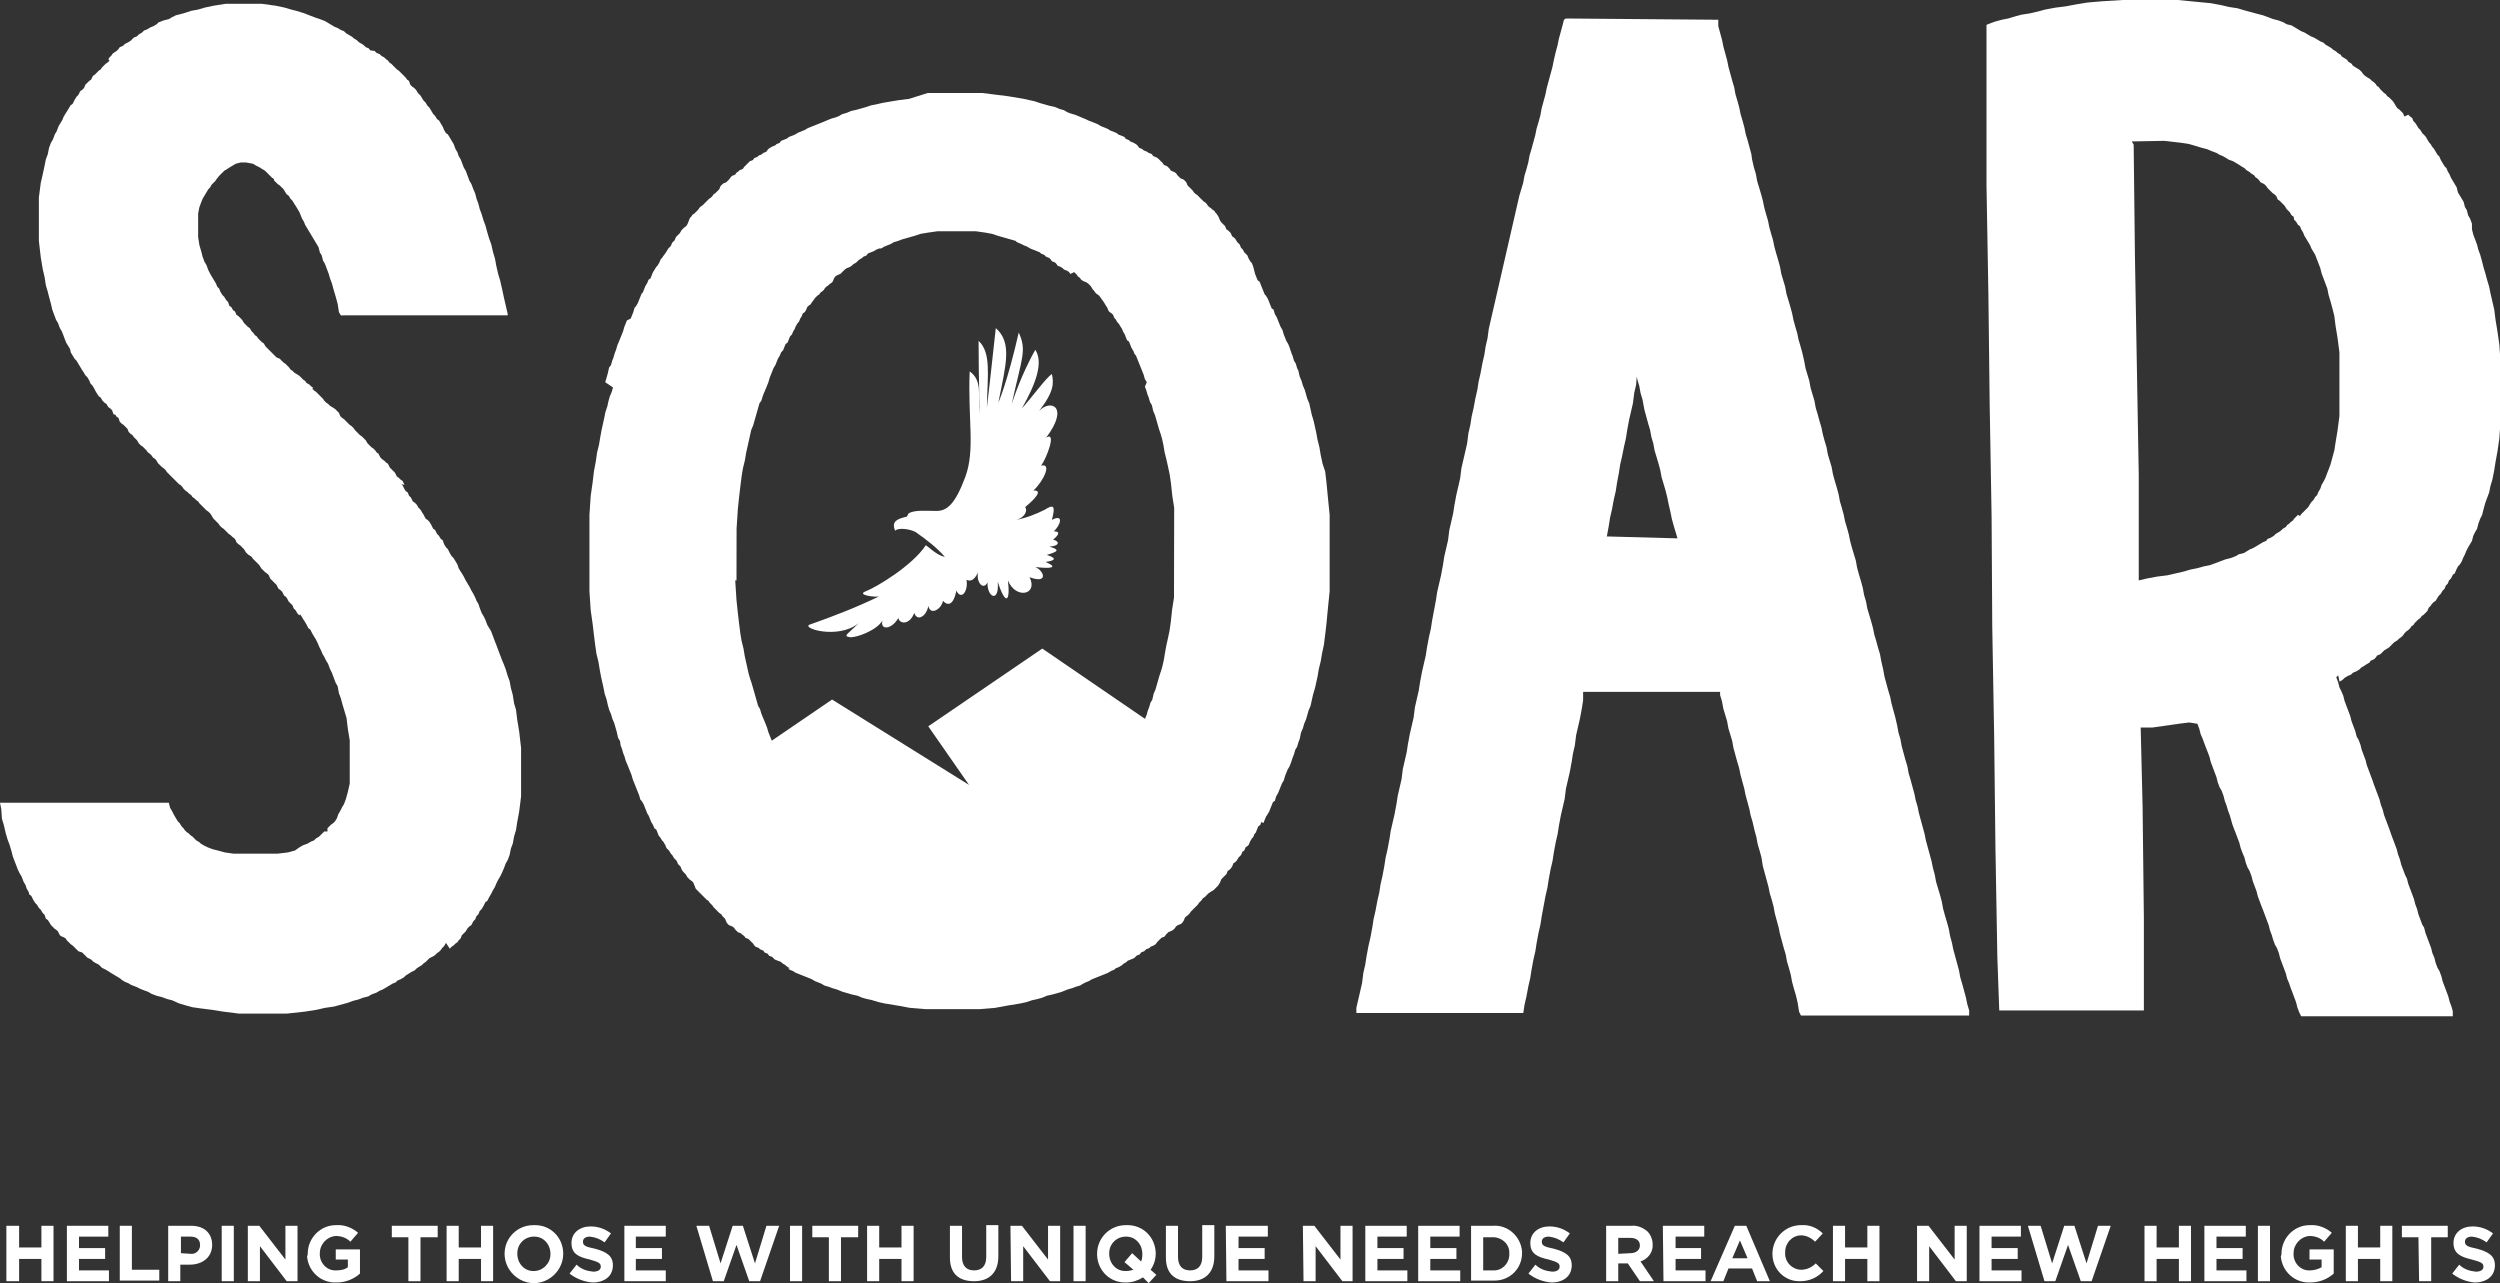 <?xml version="1.0" encoding="utf-8"?>
<!-- Generator: Adobe Illustrator 23.0.1, SVG Export Plug-In . SVG Version: 6.00 Build 0)  -->
<svg version="1.1" id="Layer_1" xmlns="http://www.w3.org/2000/svg" xmlns:xlink="http://www.w3.org/1999/xlink" x="0px" y="0px"
	 viewBox="0 0 392.4 201.4" style="enable-background:new 0 0 392.4 201.4;" xml:space="preserve">
<rect x="0" y="0" width="392.4" height="201.4" fill="#333333" stroke="none"/>
<style type="text/css">
	.st0{fill:#FFFFFF;}
</style>
<title>soar-logo</title>
<g id="Capa_2">
	<g>
		<path class="st0" d="M184.2,115.9l-20.6-14.1L145.7,114l6.4,9.2l-21.5-13.4l-15.1,10.3c0,0,11.1,22.7,34.3,22.7
			S184.2,115.9,184.2,115.9z"/>
		<path class="st0" d="M148.3,87.4c-1.3-0.2-2.9-1.9-3-1.8c-2.1,3.2-7.8,6.6-9.4,7.2s1.6,1,2.1,0.8c-3.5,1.7-7.1,3.1-10.8,4.4
			c-1.8,0.5,4.3,2.5,7.6-0.2c-1.7,1.7-2.5,2-1.5,2.2s4.4-1.1,5.2-2.6c-0.4,1.6,1.5,1.4,2.5-0.4c0.2,1,1.8,1.1,2.5-0.8
			c0.5,1.5,2,0.4,2.2-1.1c0.4,1.7,2.2,0.3,2.3-0.8c1.2,1.3,1.9-0.3,2.1-1.6c0.8,1.6,1.9,0.1,1.6-1.7c1.2,0.6,1.8-1.2,1.8-1.2
			c-0.3,1.7,0.9,2.9,1.5,1.6c-0.1,2.4,1.9,3.3,1.6-0.1c1.3,4,2,3,1.6-0.2c1.2,3,4.8,2.3,3.4-0.5c3,1.1,2.3-1,0.9-1.6
			c2.5,0.3,3.7,0.1,1.6-0.8c1.6-0.2,1.8-0.6,0.2-1.1c1.7-0.5,2.2-0.8,0.4-1.3c1.6-0.1,1.7-0.8,0.6-1.1c1.2-1,0.9-1.3,0.1-1.3
			c1.1-1,1.6-2.8-0.3-1.8c0.6-2.2,0.3-2.5-1.1-1.6c-1.4,0.7-2.9,1.3-4.5,1.6c1.5-0.4,1.8-1.6,1.4-2c1.7-1.4,2.8-2.7,1.3-2.6
			c1.7-1.6,2.9-4.4,1.2-3.9c0.9-1.2,2.5-5.5,0.8-4.4c3.7-4.9,0.7-6.1-1.1-4.2c2.4-3.1,2.3-4.4,2-5.8c-0.9,0.6-3,3.5-4.7,5.4
			c2.2-3.9,3.4-7.2,2.1-9.2c-1.5,2.7-2.7,5.5-3.7,8.5c1.6-7.3,2.4-8.4,1.1-11.2c-1.8,7.9-3.2,11-3.2,11c1.2-6,2.2-9.4-0.4-11.7
			c-0.7,6.6-1.4,12.5-1.4,12.5c0.1-5.3,0.7-8.6-1.3-10.5c0,6.3,0.2,11.5,0.2,11.5c-0.3-3.1,0.4-5.3-1.6-6.7
			c-0.3,7.6,0.9,12.3-0.7,16.6s-2.9,5.3-4.5,5.3s-3.5-0.2-4.4,0.4c-0.1,0.1-0.2,0.5-0.3,0.5c-1.2,0.3-2.5,0.6-1.8,2.2
			c0.5-0.5,2.2-0.3,3.2,0.2C145.4,84.7,147,85.9,148.3,87.4L148.3,87.4z"/>
		<path class="st0" d="M35.4,0.6h5.7l2.2,0.3l1.4,0.3l1,0.3l0.8,0.2l1,0.3l0.8,0.3l0.5,0.2l0.8,0.3L50.2,3L51,3.3l0.5,0.3l0.5,0.3
			l0.5,0.3l0.5,0.2l0.5,0.3l0.5,0.2l0.3,0.3l0.5,0.3l0.5,0.3l0.2,0.2l0.5,0.3l0.3,0.3l0.5,0.3l0.3,0.2l0.3,0.3l0.5,0.2l0.2,0.3
			L58.8,8l0.3,0.3l0.5,0.2l0.3,0.3L60.3,9l0.3,0.3l0.3,0.2l0.2,0.3l0.3,0.2l0.3,0.3l0.3,0.3l0.3,0.3l0.3,0.2l0.3,0.3l0.3,0.3
			l0.2,0.2l0.3,0.3l0.2,0.3l0.3,0.2l0.2,0.6l0.3,0.3l0.3,0.2l0.3,0.3l0.3,0.5l0.3,0.3L66,15l0.3,0.5l0.2,0.3l0.3,0.3l0.3,0.5
			l0.3,0.3l0.3,0.5l0.3,0.5l0.3,0.3l0.3,0.5l0.3,0.2l0.3,0.5l0.3,0.5l0.2,0.5l0.3,0.5l0.3,0.2l0.3,0.5l0.3,0.5l0.3,0.5l0.3,0.8
			l0.3,0.5l0.2,0.6l0.3,0.5l0.2,0.5l0.3,0.8l0.3,0.5l0.3,0.8l0.3,0.8l0.3,0.5l0.3,0.8l0.3,0.7l0.2,0.8l0.3,0.8l0.2,0.8l0.3,0.8
			l0.3,1l0.3,0.8l0.3,1.1l0.3,1l0.3,0.8l0.3,1.3l0.3,1l0.2,1.1l0.3,1.3l0.3,1l0.3,1.3l0.3,1.4l0.3,1.3l0.3,1.3v0.2H53.5L53.2,49
			L53,47.7l-0.3-1.1l-0.3-1l-0.3-1.1l-0.3-0.8L51.6,43l-0.3-0.8l-0.3-0.8l-0.3-0.5l-0.2-0.8l-0.3-0.5L50,38.8l-0.3-0.5l-0.3-0.5
			l-0.3-0.5l-0.3-0.5l-0.3-0.5l-0.3-0.5l-0.3-0.5l-0.2-0.5l-0.3-0.5l-0.2-0.5L47,33.3l-0.3-0.5l-0.3-0.5L46.2,32l-0.3-0.5l-0.3-0.3
			l-0.3-0.5l-0.3-0.2l-0.2-0.3l-0.3-0.5l-0.3-0.3l-0.3-0.3l-0.3-0.2l-0.3-0.3l-0.3-0.3L43,28.1l-0.3-0.2l-0.3-0.3l-0.2-0.2l-0.3-0.3
			l-0.3-0.3l-0.5-0.3l-0.3-0.2L40.2,26l-0.5-0.3l-1.1-0.2h-0.8L37,25.7L36.5,26l-0.5,0.3l-0.3,0.2l-0.5,0.3l-0.3,0.3l-0.3,0.3
			l-0.2,0.2L34,28.1l-0.2,0.3l-0.3,0.3l-0.3,0.3L33,29.4l-0.3,0.3l-0.3,0.5l-0.3,0.5l-0.3,0.5l-0.2,0.5l-0.3,0.8l-0.2,1v3.7l0.2,1.3
			l0.3,1l0.2,0.8l0.3,0.8l0.3,0.5l0.3,0.8L33,43l0.3,0.5l0.3,0.5l0.3,0.5l0.2,0.5l0.3,0.3l0.2,0.5l0.3,0.5l0.3,0.3l0.3,0.5l0.3,0.3
			L36,48l0.3,0.2l0.3,0.5l0.3,0.2l0.2,0.5l0.3,0.2l0.3,0.3l0.3,0.3l0.3,0.5l0.3,0.3l0.3,0.3l0.3,0.2l0.3,0.5l0.3,0.3l0.2,0.3
			l0.3,0.2l0.2,0.3l0.3,0.3l0.3,0.3l0.3,0.2l0.3,0.5l0.3,0.3l0.3,0.3l0.3,0.3l0.2,0.2l0.3,0.3l0.3,0.3l0.5,0.2l0.3,0.3l0.3,0.3
			l0.3,0.2l0.3,0.3l0.3,0.3l0.2,0.3l0.3,0.2l0.3,0.3l0.5,0.3l0.3,0.2l0.3,0.3l0.3,0.3l0.3,0.2l0.2,0.3l0.5,0.3l0.3,0.3l0.3,0.2
			L49,61l0.3,0.3l0.3,0.2l0.3,0.3l0.3,0.3l0.2,0.2l0.3,0.3l0.2,0.3l0.3,0.3l0.3,0.2l0.3,0.3l0.5,0.3l0.3,0.2l0.3,0.3l0.3,0.3
			l0.2,0.5l0.3,0.3l0.3,0.2l0.3,0.3l0.3,0.3l0.3,0.3l0.3,0.2l0.3,0.3l0.2,0.3l0.3,0.3l0.2,0.2l0.3,0.3l0.3,0.2l0.3,0.3l0.3,0.3
			l0.3,0.5l0.3,0.3l0.3,0.3l0.3,0.2l0.3,0.3l0.2,0.3l0.3,0.2l0.3,0.6l0.3,0.3l0.3,0.2l0.3,0.3l0.3,0.2l0.3,0.6l0.3,0.3l0.2,0.2
			l0.3,0.3l0.3,0.6l0.3,0.2l0.3,0.3l0.3,0.2l0.3,0.6L63,76l0.2,0.2l0.3,0.6l0.2,0.3l0.3,0.2l0.2,0.5l0.3,0.3l0.3,0.6l0.3,0.2
			l0.3,0.3l0.3,0.5l0.3,0.3l0.3,0.5l0.2,0.3l0.3,0.6l0.3,0.2l0.3,0.3l0.3,0.5l0.3,0.6l0.3,0.2l0.3,0.6l0.3,0.3l0.3,0.5l0.3,0.2
			l0.2,0.6l0.3,0.5l0.3,0.3l0.3,0.6l0.3,0.5l0.3,0.3l0.3,0.5l0.3,0.5l0.2,0.6l0.3,0.5l0.2,0.3l0.3,0.5l0.3,0.6l0.3,0.5l0.3,0.5
			l0.3,0.6l0.3,0.5l0.3,0.6l0.2,0.5l0.3,0.5l0.2,0.6l0.3,0.8l0.3,0.5l0.3,0.6l0.3,0.8l0.3,0.5l0.3,0.5l0.3,0.8l0.3,0.8l0.2,0.5
			l0.3,0.8l0.3,0.8l0.3,0.8l0.3,0.7l0.3,0.8l0.3,1l0.3,0.8l0.2,1.1l0.3,1.1l0.2,1.3l0.3,1l0.2,1.6l0.3,1.8l0.3,2.6v7.6l-0.3,2.4
			l-0.3,1.6l-0.2,1.3l-0.3,1l-0.2,1.1l-0.3,0.8l-0.2,1l-0.3,0.8l-0.3,0.5l-0.3,0.8l-0.3,0.7l-0.3,0.6l-0.3,0.5l-0.3,0.6l-0.2,0.5
			l-0.3,0.5l-0.3,0.6l-0.3,0.5l-0.3,0.6l-0.3,0.2l-0.3,0.6l-0.3,0.5l-0.3,0.3l-0.2,0.5l-0.3,0.3l-0.2,0.5l-0.3,0.3l-0.3,0.6
			l-0.3,0.2l-0.3,0.3l-0.3,0.5l-0.3,0.3l-0.3,0.3l-0.2,0.5l-0.3,0.3l-0.2,0.3l-0.3,0.2l-0.3,0.3l-0.3,0.2l-0.3,0.3L70,148l-0.3,0.5
			l-0.3,0.3l-0.2,0.3l-0.3,0.3l-0.3,0.2l-0.3,0.3l-0.3,0.2l-0.6,0.3l-0.3,0.3l-0.3,0.3l-0.3,0.2l-0.3,0.3l-0.5,0.3l-0.3,0.2
			l-0.3,0.3l-0.6,0.3l-0.3,0.2l-0.5,0.3l-0.3,0.3l-0.5,0.3l-0.5,0.2l-0.3,0.3l-0.5,0.2l-0.5,0.3l-0.5,0.3l-0.5,0.3l-0.5,0.2
			l-0.5,0.3l-0.8,0.3l-0.5,0.3l-0.8,0.2l-0.8,0.3l-0.8,0.2l-0.8,0.3l-1.1,0.3l-1.1,0.3l-1.4,0.2l-1.3,0.3l-1.9,0.3l-2.8,0.3h-7.5
			l-2.4-0.3l-1.9-0.3l-1.6-0.2l-1.4-0.2l-1.1-0.3l-1-0.3L27,157l-0.8-0.2l-0.8-0.3l-0.8-0.2l-0.8-0.3l-0.5-0.3l-0.8-0.3l-0.5-0.2
			l-0.6-0.3l-0.8-0.3l-0.5-0.3l-0.5-0.2l-0.5-0.3l-0.2-0.2l-0.5-0.3l-0.5-0.3l-0.5-0.3l-0.3-0.2l-0.5-0.3l-0.6-0.3l-0.2-0.2
			l-0.3-0.3l-0.6-0.3l-0.3-0.2l-0.3-0.3l-0.6-0.3l-0.3-0.3l-0.2-0.2l-0.3-0.3l-0.6-0.2l-0.3-0.3l-0.3-0.3l-0.3-0.3l-0.3-0.2
			l-0.3-0.3l-0.3-0.3l-0.2-0.3l-0.3-0.2L9.7,147l-0.3-0.2l-0.3-0.6L8.9,146l-0.3-0.2l-0.3-0.3L8,145.2l-0.3-0.5l-0.2-0.3l-0.3-0.2
			L7,143.6l-0.3-0.3l-0.3-0.5l-0.3-0.3l-0.3-0.5l-0.3-0.3l-0.3-0.5l-0.3-0.6l-0.3-0.2L4.5,140l-0.3-0.5L4,138.9l-0.3-0.5l-0.3-0.8
			l-0.3-0.5l-0.3-0.6l-0.3-0.8l-0.2-0.5l-0.3-0.8l-0.2-0.8l-0.3-1l-0.3-0.8l-0.3-1l-0.3-1.3l-0.3-1L0.2,127L0,126h26.5l0.2,0.8
			l0.3,0.5l0.3,0.6l0.3,0.5l0.3,0.5l0.3,0.3l0.3,0.5l0.3,0.3l0.2,0.3l0.3,0.3l0.3,0.2l0.3,0.3l0.3,0.2l0.3,0.3l0.3,0.3l0.5,0.3
			l0.2,0.2l0.5,0.3l0.6,0.3l0.8,0.3l0.8,0.2l1.1,0.3l1.4,0.2h6.8l1.7-0.2l1.1-0.3L47,133l0.5-0.3l0.8-0.3l0.5-0.3l0.5-0.2l0.3-0.3
			l0.5-0.3l0.3-0.3l0.2-0.2l0.3-0.3h0.5v-0.5l0.3-0.3l0.3-0.3l0.3-0.2l0.3-0.3l0.3-0.5l0.2-0.6l0.3-0.5l0.3-0.6l0.3-0.5l0.3-0.8
			l0.3-1.1l0.3-1.3v-6.8l-0.3-1.8l-0.2-1.7l-0.3-1l-0.3-1l-0.3-1.1l-0.3-0.8l-0.2-1.1l-0.3-0.5l-0.3-0.8l-0.3-0.8l-0.3-0.6l-0.3-0.8
			l-0.3-0.5l-0.3-0.6l-0.3-0.5l-0.2-0.5l-0.3-0.6l-0.2-0.5l-0.3-0.6l-0.3-0.5l-0.3-0.5l-0.3-0.6l-0.3-0.2l-0.3-0.6l-0.3-0.5
			l-0.2-0.3l-0.3-0.5l-0.2-0.3L47,96.6l-0.3-0.3l-0.3-0.5l-0.3-0.3L45.9,95l-0.3-0.3l-0.3-0.3L45.1,94l-0.2-0.3l-0.3-0.2l-0.3-0.6
			l-0.3-0.3l-0.3-0.2l-0.3-0.6l-0.3-0.3L43,91.4l-0.3-0.3l-0.3-0.3l-0.2-0.5L41.9,90l-0.3-0.2l-0.3-0.3l-0.3-0.3l-0.3-0.5l-0.3-0.3
			l-0.3-0.3L40,88l-0.3-0.3l-0.2-0.3l-0.3-0.2L38.9,87l-0.3-0.3l-0.3-0.5l-0.3-0.3l-0.3-0.3l-0.3-0.2l-0.3-0.3L37,84.8l-0.2-0.3
			l-0.3-0.2L36.2,84l-0.3-0.2l-0.3-0.3l-0.3-0.3L35.1,83l-0.3-0.2l-0.3-0.3l-0.2-0.3L34,81.9l-0.2-0.2l-0.3-0.3l-0.3-0.5L33,80.6
			l-0.3-0.3l-0.3-0.2l-0.3-0.3l-0.3-0.3l-0.2-0.2l-0.3-0.3l-0.2-0.3l-0.3-0.2l-0.3-0.3L30.2,78L30,77.7l-0.3-0.2l-0.3-0.3L29.1,77
			l-0.3-0.3l-0.2-0.3l-0.3-0.3L28.1,76l-0.3-0.3l-0.3-0.3l-0.3-0.3L27,74.9l-0.3-0.3l-0.2-0.2l-0.3-0.3L26,73.8l-0.3-0.3l-0.3-0.2
			l-0.3-0.3l-0.3-0.3l-0.3-0.5L24.3,72L24,71.8l-0.2-0.3l-0.3-0.3L23.2,71L23,70.7l-0.3-0.3l-0.3-0.3l-0.3-0.2l-0.3-0.3l-0.3-0.5
			l-0.3-0.3L21,68.6l-0.2-0.3l-0.3-0.2l-0.3-0.3L20,67.3l-0.3-0.3l-0.3-0.3l-0.3-0.2l-0.3-0.3l-0.2-0.6l-0.3-0.2l-0.2-0.3L17.8,65
			l-0.2-0.6l-0.3-0.3L17,63.9l-0.3-0.5l-0.3-0.2l-0.3-0.3l-0.3-0.5l-0.3-0.2l-0.2-0.3l-0.3-0.5L14.8,61l-0.3-0.5l-0.3-0.3L14,59.7
			l-0.3-0.5l-0.3-0.3l-0.3-0.5l-0.2-0.3l-0.3-0.5l-0.3-0.5l-0.3-0.5l-0.3-0.3l-0.3-0.5l-0.3-0.5L11,54.8l-0.3-0.5l-0.3-0.5l-0.2-0.5
			l-0.3-0.8l-0.2-0.5l-0.3-0.5l-0.3-0.8l-0.3-0.5l-0.3-0.8l-0.3-0.8L8,47.7l-0.3-1.1l-0.2-0.8l-0.3-1L7,43.5l-0.3-1.3l-0.3-1.8
			l-0.3-2.6V31l0.3-2.3l0.3-1.3L7,26l0.2-1l0.3-0.8l0.2-1L8,22.4l0.3-0.5l0.3-0.8l0.3-0.5l0.3-0.8l0.3-0.5l0.3-0.5l0.2-0.5l0.3-0.5
			l0.2-0.3l0.3-0.5l0.3-0.5l0.3-0.2l0.3-0.6l0.3-0.5l0.3-0.3l0.3-0.6l0.3-0.2l0.3-0.3l0.2-0.5l0.3-0.3l0.3-0.3l0.3-0.2l0.3-0.6
			l0.3-0.2l0.3-0.3l0.3-0.3l0.3-0.2l0.2-0.3l0.3-0.3l0.3-0.3l0.3-0.2l0.3-0.3L17,9.3L17.2,9l0.3-0.3l0.2-0.3l0.3-0.2L18.3,8l0.3-0.3
			l0.2-0.3l0.5-0.2l0.3-0.3L20,6.7l0.5-0.3l0.3-0.3L21,5.9l0.5-0.2l0.3-0.3l0.5-0.3l0.3-0.3l0.5-0.2l0.5-0.3l0.5-0.2l0.5-0.3
			l0.3-0.3l0.8-0.3L26.5,3L27,2.7l0.6-0.3l0.8-0.2L29.1,2L30,1.7l1.1-0.2l1-0.3l1.4-0.3L35.4,0.6z"/>
		<path class="st0" d="M145.6,14.6h8.6l2.4,0.3l1.6,0.2l1.2,0.2l1.2,0.2l0.9,0.2l0.9,0.2l0.9,0.3l0.7,0.2l0.7,0.2l0.9,0.2l0.7,0.3
			l0.7,0.2l0.5,0.3l0.5,0.2l0.7,0.2l0.5,0.2l0.7,0.3l0.5,0.2l0.4,0.2l0.5,0.2l0.5,0.2l0.5,0.2l0.5,0.3l0.5,0.2l0.5,0.2l0.5,0.3
			l0.5,0.2l0.5,0.2l0.2,0.2l0.5,0.2l0.5,0.2l0.2,0.3l0.5,0.2l0.2,0.2l0.5,0.2l0.5,0.3l0.2,0.2l0.2,0.3l0.5,0.2l0.2,0.2l0.5,0.2
			l0.3,0.2l0.5,0.2l0.2,0.3l0.5,0.2l0.3,0.2l0.2,0.2l0.3,0.3l0.2,0.2l0.2,0.3l0.5,0.2l0.2,0.2l0.2,0.2l0.2,0.3l0.5,0.2l0.3,0.2
			l0.2,0.3l0.2,0.2l0.3,0.3l0.5,0.2l0.2,0.2l0.2,0.2l0.2,0.5l0.2,0.2l0.2,0.2l0.2,0.2l0.2,0.2l0.2,0.3l0.2,0.2l0.3,0.2l0.2,0.2
			l0.2,0.2l0.2,0.2l0.2,0.2l0.2,0.2l0.3,0.2l0.2,0.2l0.2,0.3l0.2,0.2l0.3,0.2l0.2,0.2l0.3,0.2l0.2,0.3l0.2,0.2l0.3,0.5l0.2,0.5
			l0.2,0.3l0.2,0.2l0.2,0.2l0.2,0.2l0.2,0.5l0.3,0.2l0.2,0.2l0.2,0.2l0.2,0.5l0.3,0.2l0.2,0.2l0.3,0.5l0.2,0.2l0.2,0.2l0.2,0.5
			l0.3,0.3l0.2,0.4l0.3,0.3l0.2,0.2l0.2,0.5l0.3,0.5l0.2,0.2l0.2,0.5L197,43l0.2,0.5l0.2,0.5l0.3,0.2l0.2,0.5l0.2,0.5l0.2,0.5
			l0.2,0.5l0.2,0.2l0.3,0.5l0.2,0.5l0.2,0.5l0.2,0.5l0.3,0.2l0.2,0.7l0.3,0.5l0.2,0.5l0.2,0.5l0.2,0.5l0.3,0.5l0.2,0.7l0.2,0.5
			l0.2,0.5l0.3,0.5l0.2,0.5l0.3,0.9l0.2,0.5l0.2,0.7l0.3,0.5l0.2,0.7l0.2,0.4l0.2,0.9l0.3,0.7l0.2,0.7l0.3,0.7l0.2,0.7l0.2,0.7
			l0.3,0.7l0.2,0.9l0.2,0.9l0.3,1l0.2,0.9l0.2,0.9l0.2,1.1l0.3,1.2l0.2,1.2l0.3,1.4L208,74l0.2,1.7l0.2,2.1l0.3,3v12l-0.3,3
			l-0.2,2.1l-0.2,1.7l-0.2,1.6l-0.3,1.4l-0.2,1.2l-0.3,1.2l-0.2,1.2l-0.2,0.9l-0.2,0.9l-0.3,1l-0.2,0.9l-0.2,0.9l-0.3,0.7l-0.2,0.7
			l-0.2,0.7l-0.3,0.7l-0.2,0.7l-0.3,0.7L204,116l-0.2,0.5l-0.2,0.7l-0.3,0.5l-0.2,0.7l-0.2,0.5l-0.3,0.9l-0.2,0.5l-0.3,0.5l-0.2,0.5
			l-0.2,0.5l-0.2,0.7l-0.3,0.5l-0.2,0.5l-0.2,0.5l-0.2,0.5l-0.3,0.5l-0.2,0.7l-0.3,0.2l-0.2,0.5l-0.2,0.5l-0.2,0.5l-0.3,0.5
			l-0.2,0.3l-0.2,0.5l-0.2,0.5L198,129l-0.2,0.5l-0.3,0.2l-0.2,0.5l-0.2,0.5l-0.2,0.2l-0.2,0.5l-0.2,0.2l-0.3,0.5l-0.2,0.5l-0.2,0.2
			l-0.3,0.2l-0.2,0.5l-0.3,0.2l-0.2,0.5l-0.2,0.2l-0.2,0.2l-0.3,0.5l-0.2,0.2l-0.3,0.2l-0.2,0.5l-0.2,0.3l-0.2,0.2l-0.3,0.2
			l-0.2,0.5l-0.2,0.2l-0.2,0.2l-0.2,0.2l-0.2,0.2l-0.2,0.5l-0.3,0.5l-0.2,0.2l-0.2,0.2l-0.3,0.3L190,140l-0.3,0.2l-0.2,0.2l-0.2,0.2
			l-0.2,0.2l-0.3,0.2l-0.2,0.3l-0.2,0.2l-0.2,0.2l-0.2,0.3l-0.2,0.2l-0.3,0.3l-0.2,0.2l-0.2,0.2l-0.2,0.2l-0.2,0.3l-0.2,0.2L186,144
			l-0.2,0.5l-0.2,0.3l-0.2,0.2l-0.5,0.2l-0.3,0.2l-0.2,0.3l-0.2,0.2l-0.3,0.2l-0.5,0.2l-0.2,0.2l-0.2,0.2l-0.2,0.3l-0.5,0.2
			l-0.2,0.2l-0.2,0.2l-0.3,0.3l-0.2,0.3l-0.3,0.2l-0.5,0.2l-0.2,0.2l-0.5,0.2l-0.3,0.3l-0.5,0.2l-0.2,0.3l-0.5,0.2l-0.2,0.2
			l-0.2,0.2l-0.5,0.2l-0.5,0.2l-0.2,0.2l-0.5,0.3l-0.2,0.2l-0.5,0.3l-0.5,0.2l-0.2,0.2l-0.5,0.2l-0.5,0.3l-0.5,0.2l-0.5,0.2
			l-0.5,0.2l-0.5,0.2l-0.5,0.2l-0.5,0.3l-0.5,0.2l-0.4,0.2l-0.5,0.3l-0.7,0.2l-0.5,0.2l-0.7,0.2l-0.5,0.2l-0.5,0.2l-0.7,0.2
			l-0.7,0.2l-0.9,0.2l-0.7,0.3l-0.7,0.2l-0.9,0.2l-0.9,0.3l-0.9,0.2l-1.2,0.2l-1.2,0.2l-1.6,0.3l-2.4,0.2h-8.6l-2.4-0.2l-1.6-0.3
			l-1.2-0.2l-1.2-0.2l-0.9-0.2l-1-0.3l-0.9-0.2l-0.7-0.2l-0.7-0.3l-0.9-0.2l-0.7-0.2l-0.7-0.2l-0.5-0.2l-0.5-0.2l-0.7-0.2l-0.5-0.2
			l-0.7-0.2l-0.5-0.3l-0.5-0.2l-0.5-0.2l-0.5-0.3l-0.5-0.2l-0.5-0.2l-0.5-0.2l-0.5-0.2l-0.5-0.2l-0.5-0.3l-0.5-0.2l-0.2-0.2L124,152
			l-0.5-0.3l-0.2-0.2l-0.5-0.3l-0.2-0.2l-0.5-0.2l-0.5-0.2l-0.2-0.2l-0.2-0.2l-0.5-0.2l-0.2-0.3l-0.5-0.2l-0.2-0.3l-0.5-0.2
			l-0.2-0.2l-0.5-0.2l-0.2-0.2l-0.2-0.3l-0.3-0.3l-0.2-0.2l-0.2-0.2l-0.5-0.2l-0.2-0.3l-0.3-0.2l-0.2-0.2l-0.5-0.2l-0.2-0.2
			l-0.2-0.2l-0.2-0.3l-0.3-0.2l-0.5-0.2l-0.2-0.2l-0.2-0.3l-0.2-0.5l-0.2-0.2l-0.2-0.2l-0.2-0.3l-0.3-0.2l-0.2-0.2l-0.2-0.2
			l-0.3-0.3l-0.2-0.2l-0.2-0.3l-0.2-0.2l-0.2-0.2l-0.2-0.3l-0.3-0.2l-0.2-0.2l-0.2-0.2l-0.2-0.2l-0.2-0.2l-0.2-0.2l-0.3-0.3
			l-0.2-0.2l-0.2-0.2l-0.2-0.5l-0.2-0.5l-0.2-0.2l-0.3-0.2l-0.2-0.2l-0.2-0.2l-0.3-0.5l-0.2-0.2l-0.2-0.2l-0.2-0.3l-0.2-0.5
			l-0.2-0.2l-0.2-0.2l-0.2-0.5l-0.2-0.2l-0.2-0.2l-0.3-0.5l-0.2-0.2l-0.3-0.5l-0.2-0.2l-0.2-0.2l-0.2-0.5l-0.3-0.5l-0.2-0.2
			l-0.3-0.5l-0.2-0.2l-0.2-0.5l-0.2-0.5l-0.3-0.2l-0.2-0.5l-0.3-0.5l-0.2-0.5l-0.2-0.5l-0.2-0.3l-0.2-0.5l-0.2-0.5l-0.2-0.5
			l-0.3-0.5l-0.2-0.2l-0.2-0.7l-0.2-0.5l-0.2-0.5l-0.2-0.5l-0.2-0.5l-0.2-0.5l-0.2-0.7l-0.2-0.5l-0.2-0.5l-0.2-0.5l-0.3-0.7
			l-0.2-0.7l-0.2-0.5l-0.2-0.7l-0.2-0.5l-0.1-0.7l-0.3-0.5l-0.2-0.9l-0.2-0.7l-0.2-0.7l-0.3-0.7l-0.2-0.7l-0.3-0.7l-0.2-0.7
			l-0.2-0.9l-0.3-0.9l-0.2-1l-0.2-0.9l-0.2-0.9l-0.2-1.1l-0.2-1.2l-0.3-1.2l-0.2-1.4l-0.2-1.6l-0.2-1.7l-0.3-2.1l-0.2-3v-12l0.2-3
			l0.3-2.1l0.2-1.7l0.3-1.6l0.2-1.4l0.3-1.2l0.2-1.2l0.2-1.1l0.2-0.9l0.2-0.9l0.2-1l0.3-0.9l0.2-0.9l0.2-0.7l0.3-0.7l0.2-0.7L95,60
			l0.2-0.7l0.2-0.7l0.2-0.9l0.3-0.4l0.2-0.7l0.2-0.5l0.2-0.7l0.2-0.5l0.2-0.7l0.3-0.7l0.2-0.5l0.2-0.5l0.2-0.5l0.2-0.7l0.2-0.5
			l0.2-0.5L99,50l0.2-0.5l0.2-0.5l0.2-0.7l0.2-0.2l0.3-0.5l0.2-0.5l0.2-0.5l0.2-0.5l0.2-0.2l0.2-0.5l0.2-0.5l0.3-0.5l0.2-0.5
			l0.3-0.2l0.2-0.5l0.2-0.5l0.2-0.3l0.3-0.5l0.2-0.2l0.3-0.5l0.2-0.5l0.2-0.2l0.2-0.3l0.3-0.4l0.2-0.3l0.3-0.5l0.2-0.2l0.2-0.2
			l0.2-0.5l0.2-0.2l0.2-0.2l0.2-0.5l0.2-0.2l0.2-0.2l0.2-0.2l0.3-0.5l0.2-0.2l0.2-0.2l0.3-0.2l0.2-0.3l0.2-0.5l0.2-0.5l0.2-0.2
			l0.2-0.3l0.3-0.2l0.2-0.2l0.2-0.2l0.2-0.2l0.2-0.3l0.2-0.2l0.3-0.2l0.2-0.2l0.2-0.2l0.2-0.2l0.2-0.2l0.2-0.2l0.3-0.2l0.2-0.2
			l0.2-0.3l0.3-0.2l0.2-0.2l0.2-0.2l0.2-0.2l0.2-0.5l0.2-0.2l0.2-0.2l0.5-0.2l0.3-0.3l0.2-0.2l0.2-0.3l0.2-0.2l0.5-0.2l0.2-0.3
			l0.3-0.2l0.2-0.2l0.5-0.2l0.2-0.3l0.2-0.2l0.3-0.3l0.2-0.2l0.2-0.2l0.5-0.2l0.2-0.3l0.5-0.2l0.2-0.2l0.5-0.2l0.2-0.2l0.5-0.2
			l0.2-0.3l0.2-0.2l0.5-0.3l0.5-0.2l0.2-0.2l0.5-0.2l0.2-0.3l0.5-0.2l0.5-0.2l0.2-0.2l0.5-0.2l0.5-0.2l0.5-0.3l0.5-0.2l0.5-0.2
			l0.5-0.3l0.5-0.2l0.5-0.2l0.5-0.2l0.5-0.2l0.5-0.2l0.7-0.3l0.5-0.2l0.7-0.2l0.5-0.2l0.5-0.3l0.7-0.2l0.7-0.3l0.9-0.2l0.7-0.2
			l0.7-0.2l0.9-0.3l1-0.2l0.9-0.2l1.2-0.2l1.2-0.2l1.6-0.2L145.6,14.6z M115.4,91.1l0.2,3.1l0.2,1.9l0.2,1.7l0.2,1.6l0.2,1.2
			l0.3,1.2l0.2,1.2l0.2,0.9l0.2,0.9l0.2,0.9l0.2,0.7l0.3,0.9l0.2,0.7l0.2,0.7l0.2,0.7l0.2,0.7l0.2,0.7l0.3,0.5l0.2,0.7l0.2,0.5
			l0.3,0.7l0.2,0.5l0.2,0.5l0.2,0.7l0.2,0.5l0.2,0.5l0.2,0.5l0.3,0.5l0.2,0.4l0.2,0.5l0.3,0.5l0.2,0.5l0.3,0.2l0.2,0.5l0.2,0.5
			l0.3,0.3l0.2,0.5l0.2,0.5l0.3,0.2l0.2,0.5l0.2,0.2l0.2,0.5l0.3,0.5l0.2,0.2l0.2,0.5l0.2,0.2l0.2,0.5l0.3,0.2l0.2,0.2l0.2,0.5
			l0.2,0.2l0.3,0.2l0.2,0.2l0.3,0.5l0.2,0.2l0.2,0.2l0.2,0.2l0.3,0.2l0.2,0.2l0.3,0.3l0.2,0.2l0.2,0.2l0.2,0.2l0.3,0.3l0.2,0.2
			l0.3,0.3l0.2,0.2l0.2,0.5l0.2,0.2l0.3,0.2l0.5,0.2l0.2,0.3l0.3,0.2l0.2,0.3l0.3,0.2l0.5,0.2l0.3,0.2l0.2,0.3l0.5,0.2l0.2,0.2
			l0.2,0.2l0.5,0.2l0.2,0.2l0.5,0.3l0.2,0.2l0.5,0.2l0.5,0.2l0.3,0.2l0.5,0.2l0.5,0.3l0.5,0.2l0.5,0.2l0.5,0.2l0.5,0.2l0.7,0.2
			l0.5,0.3l0.7,0.2l0.7,0.2l0.7,0.3l0.9,0.2l1.2,0.2l1.4,0.2h6.1l1.4-0.2l1.1-0.2l0.9-0.2l0.7-0.3l0.7-0.2l0.7-0.2l0.7-0.3l0.2-0.2
			l0.7-0.2l0.4-0.2l0.5-0.2l0.5-0.2l0.5-0.3l0.5-0.2l0.5-0.2l0.2-0.2l0.5-0.2l0.2-0.2l0.5-0.3l0.2-0.2l0.2-0.2l0.5-0.2l0.2-0.2
			l0.2-0.2l0.5-0.3l0.3-0.2l0.2-0.2l0.5-0.2l0.3-0.3l0.2-0.2l0.3-0.3l0.2-0.2l0.2-0.2l0.2-0.2l0.3-0.2l0.2-0.2l0.3-0.2l0.5-0.3
			l0.3-0.2l0.2-0.3l0.2-0.2l0.3-0.5l0.2-0.3l0.2-0.2l0.2-0.2l0.3-0.2l0.2-0.2l0.2-0.2l0.3-0.5l0.2-0.2l0.3-0.5l0.2-0.3l0.2-0.5
			l0.2-0.2l0.3-0.2l0.2-0.3l0.2-0.5l0.2-0.2l0.3-0.5l0.2-0.2l0.3-0.5l0.2-0.2l0.2-0.5l0.2-0.2l0.2-0.5l0.2-0.5l0.3-0.3l0.2-0.5
			l0.2-0.5l0.3-0.5l0.2-0.5l0.2-0.3l0.2-0.5l0.2-0.4l0.2-0.5l0.2-0.5l0.2-0.5l0.2-0.5l0.2-0.7l0.3-0.5l0.2-0.7l0.2-0.5l0.2-0.7
			l0.2-0.5l0.2-0.7l0.3-0.5l0.2-0.9l0.3-0.7l0.2-0.7l0.2-0.7l0.2-0.7l0.3-0.9l0.2-0.7l0.2-0.9l0.2-1.2l0.2-1.1l0.2-0.9l0.3-1.4
			l0.2-1.4l0.2-1.9l0.3-1.9V79.7l-0.3-1.9l-0.2-1.9l-0.2-1.4l-0.3-1.4l-0.2-0.9l-0.3-1.2l-0.2-1.2l-0.2-0.9l-0.2-0.7l-0.3-0.9
			l-0.2-0.7l-0.2-0.7l-0.2-0.7l-0.3-0.7l-0.2-0.9l-0.3-0.5l-0.2-0.7l-0.2-0.5l-0.2-0.7l-0.2-0.5L180,60l-0.3-0.5l-0.2-0.7l-0.2-0.5
			l-0.2-0.5l-0.2-0.5l-0.2-0.5l-0.2-0.5l-0.2-0.5l-0.2-0.2l-0.2-0.5l-0.3-0.5l-0.2-0.5l-0.2-0.5l-0.3-0.2l-0.2-0.5l-0.2-0.5
			l-0.2-0.3l-0.2-0.5l-0.2-0.3l-0.3-0.5l-0.2-0.2l-0.3-0.5l-0.2-0.2l-0.2-0.5l-0.2-0.2l-0.3-0.2l-0.2-0.2l-0.2-0.5l-0.2-0.3
			l-0.3-0.5l-0.2-0.3l-0.3-0.4l-0.2-0.3l-0.2-0.2l-0.3-0.2l-0.2-0.2l-0.2-0.3l-0.2-0.2l-0.3-0.5l-0.2-0.2l-0.2-0.2l-0.3-0.2
			l-0.5-0.2l-0.3-0.2l-0.2-0.3l-0.3-0.2l-0.2-0.3l-0.2-0.2l-0.2-0.2L168,43l-0.2-0.3l-0.3-0.2l-0.5-0.2l-0.2-0.2l-0.3-0.2l-0.5-0.2
			l-0.2-0.3l-0.2-0.2l-0.5-0.2l-0.2-0.3l-0.2-0.2l-0.5-0.2l-0.3-0.3l-0.5-0.2l-0.2-0.2l-0.5-0.2l-0.5-0.2l-0.5-0.2l-0.5-0.3
			l-0.5-0.2l-0.4-0.2l-0.7-0.3l-0.2-0.2l-0.7-0.2l-0.7-0.2l-0.7-0.2l-0.7-0.2l-0.9-0.3l-1.1-0.2l-1.4-0.2h-6.1l-1.4,0.2l-1.2,0.2
			l-0.9,0.3l-0.7,0.2l-0.7,0.2l-0.7,0.2l-0.5,0.2l-0.7,0.2l-0.5,0.3l-0.5,0.2l-0.5,0.2l-0.5,0.3L138,39l-0.5,0.2l-0.3,0.2l-0.5,0.2
			l-0.5,0.2l-0.2,0.3l-0.5,0.2l-0.2,0.2l-0.5,0.3l-0.2,0.2l-0.2,0.2l-0.5,0.3l-0.2,0.2l-0.3,0.2l-0.5,0.2l-0.3,0.2l-0.2,0.2
			l-0.3,0.3l-0.2,0.2l-0.5,0.2l-0.3,0.2l-0.2,0.3l-0.2,0.5l-0.2,0.2l-0.3,0.2l-0.2,0.2l-0.3,0.2l-0.2,0.2l-0.2,0.3l-0.2,0.2
			l-0.3,0.2l-0.2,0.3l-0.3,0.2l-0.2,0.2l-0.2,0.2l-0.2,0.3l-0.3,0.4l-0.2,0.3l-0.3,0.2l-0.2,0.2l-0.2,0.5l-0.2,0.3l-0.3,0.2
			l-0.2,0.5l-0.2,0.3l-0.2,0.5l-0.2,0.2l-0.3,0.5l-0.2,0.5l-0.2,0.3l-0.2,0.5l-0.3,0.3l-0.2,0.5l-0.2,0.5l-0.3,0.2l-0.2,0.5
			l-0.2,0.5l-0.3,0.3l-0.2,0.5l-0.3,0.5l-0.2,0.5l-0.2,0.5l-0.3,0.5l-0.2,0.5l-0.2,0.5l-0.2,0.5l-0.2,0.7l-0.2,0.5l-0.2,0.5
			l-0.3,0.7l-0.2,0.5l-0.2,0.7l-0.3,0.4l-0.2,0.7l-0.2,0.7l-0.2,0.7l-0.2,0.7l-0.2,0.7l-0.3,0.7l-0.2,0.9l-0.2,0.9l-0.2,0.9
			l-0.2,0.9l-0.2,1.2l-0.3,1.2l-0.2,1.2l-0.2,1.6l-0.2,1.7l-0.2,1.9l-0.2,3.1V91.1z"/>
		<path class="st0" d="M269.7,3.1l0,1l0.3,1.1l0.3,1.1l0.2,1l0.3,1.1l0.3,1.1l0.2,1l0.3,1.1l0.3,1.1l0.3,1l0.2,1.1l0.3,1l0.3,1.1
			l0.2,1l0.3,1l0.3,1.1l0.2,1l0.3,1l0.3,1.1l0.3,1.1L275,25l0.3,1.3l0.3,1l0.2,1.1l0.3,1l0.3,1l0.3,1.1l0.2,1l0.3,1.1l0.3,1l0.2,1
			l0.3,1.1l0.3,1l0.2,1l0.3,1.1l0.3,1l0.3,1.1l0.2,1.1l0.3,1l0.3,1l0.2,1.1l0.3,1l0.3,1l0.3,1.1l0.2,1l0.3,1.1l0.3,1l0.2,1l0.3,1
			l0.3,1.1l0.3,1.3l0.2,1.1l0.3,1l0.3,1l0.2,1.1l0.3,1l0.3,1l0.2,1.1l0.3,1l0.3,1.1l0.3,1l0.2,1l0.3,1.1l0.3,1l0.2,1.1l0.3,1l0.3,1
			l0.2,1.1l0.3,1.1l0.3,1l0.3,1.1l0.2,1.1l0.3,1l0.3,1.1l0.2,1l0.3,1l0.3,1.1l0.2,1l0.3,1.1l0.3,1l0.3,1l0.2,1.1l0.3,1.1l0.3,1
			l0.3,1.1l0.2,1.1l0.3,1l0.2,1.1l0.3,1l0.3,1l0.3,1.1l0.2,1l0.3,1l0.3,1.1l0.3,1l0.2,1.1l0.3,1.3l0.2,1.1l0.3,1.1l0.3,1.1l0.3,1
			l0.2,1l0.3,1.1l0.3,1.1l0.3,1.3l0.2,1.1l0.3,1l0.2,1.1l0.3,1.1l0.3,1.1l0.3,1l0.2,1.1l0.3,1l0.3,1.1l0.3,1.1l0.2,1l0.3,1l0.2,1
			l0.3,1.1l0.3,1.1l0.3,1.1l0.2,1l0.3,1.1l0.3,1.1l0.3,1.1l0.2,1l0.3,1.1l0.2,1.1l0.3,1l0.3,1l0.3,1.1l0.2,1.1l0.3,1.1l0.3,1
			l0.3,1.1l0.2,1.1l0.3,1.1l0.2,1l0.3,1.1l0.3,1.1l0.3,1.1l0.2,1.1l0.3,1l0.3,1.1l0.3,1.1l0.2,1l0.3,1v0.8h-26.4l-0.3-0.6l-0.2-1.3
			l-0.3-1.3l-0.3-1l-0.3-1.1l-0.2-1.1l-0.3-1.1l-0.3-1l-0.2-1.1l-0.3-1l-0.3-1.1l-0.3-1.1l-0.2-1l-0.3-1.1l-0.3-1.1l-0.2-1.1
			l-0.3-1.1l-0.3-1l-0.2-1l-0.3-1.1l-0.3-1.1l-0.3-1.1l-0.2-1.3l-0.3-1.1l-0.3-1l-0.2-1.1l-0.3-1.1l-0.3-1.3l-0.3-1l-0.2-1l-0.3-1.1
			l-0.3-1.1l-0.2-1l-0.3-1.1l-0.3-1.1l-0.2-1l-0.3-1l-0.3-1.1l-0.3-1.1l-0.2-1.1l-0.3-1l-0.3-1l-0.2-1.1l-0.3-1l-0.3-1l-0.2-1.1
			l-0.3-1v-0.5h-21.5v1.3l-0.2,1.3l-0.3,1.6l-0.3,1.3l-0.3,1.3l-0.2,1.6l-0.3,1.3l-0.2,1.3l-0.3,1.6l-0.3,1.3l-0.3,1.3l-0.2,1.6
			l-0.3,1.3l-0.3,1.3l-0.3,1.6l-0.2,1.3l-0.3,1.3l-0.3,1.6l-0.2,1.3l-0.3,1.3l-0.3,1.6l-0.2,1.3l-0.3,1.3l-0.3,1.6l-0.3,1.6
			l-0.2,1.3l-0.3,1.3l-0.3,1.6l-0.2,1.3l-0.3,1.3l-0.3,1.6l-0.2,1.3l-0.3,1.3l-0.3,1.6l-0.3,1.3l-0.2,1.3h-26.2v-0.8l0.3-1.3
			l0.3-1.3l0.3-1.3l0.2-1.6l0.3-1.3l0.2-1.3l0.3-1.6l0.3-1.3l0.3-1.6l0.2-1.3l0.3-1.3l0.3-1.6l0.3-1.3l0.2-1.3l0.3-1.3l0.3-1.6
			l0.2-1.3l0.3-1.3l0.3-1.6l0.2-1.3l0.3-1.3l0.3-1.3l0.3-1.6l0.2-1.3l0.3-1.3l0.3-1.3l0.2-1.6l0.3-1.3l0.3-1.3l0.2-1.3l0.3-1.6
			l0.3-1.3l0.3-1.3l0.2-1.6l0.3-1.3l0.3-1.3l0.2-1.3l0.3-1.6l0.3-1.3l0.3-1.3l0.2-1.3l0.3-1.6l0.3-1.3l0.2-1.3l0.3-1.6l0.3-1.6
			l0.2-1.3l0.3-1.3l0.3-1.3l0.3-1.6l0.2-1.3l0.3-1.3l0.3-1.3l0.2-1.6l0.3-1.3l0.3-1.3l0.2-1.3l0.3-1.6l0.3-1.3l0.3-1.3l0.2-1.6
			l0.3-1.3l0.3-1.3l0.3-1.3l0.2-1.6l0.3-1.3l0.2-1.3l0.3-1.3l0.3-1.6l0.3-1.3l0.2-1.3l0.3-1.3l0.3-1.6l0.3-1.3l0.2-1.3l0.3-1.3
			l0.2-1.5l0.3-1.3l0.3-1.3l0.3-1.3l3.9-17l0.3-1l0.3-1l0.2-1.1l0.3-1l0.3-1.1l0.2-1.1l0.3-1l0.3-1.1l0.3-1.1l0.2-1l0.3-1l0.3-1.1
			l0.2-1.1l0.3-1.1l0.3-1.1l0.2-1l0.3-1.1l0.3-1.1l0.3-1.1l0.2-1l0.3-1.3l0.3-1.1l0.2-1l0.3-1.1l0.3-1.1l0.2-0.8l0.3-0.2L269.7,3.1z
			 M263.3,84.5l-0.3-1l-0.3-1l-0.3-1.1l-0.2-1l-0.3-1.3l-0.2-1l-0.3-1.2l-0.3-1l-0.3-1l-0.2-1.1l-0.3-1.1l-0.3-1l-0.3-1l-0.2-1.1
			l-0.3-1l-0.2-1.1l-0.3-1l-0.3-1.1l-0.3-1.1l-0.3-1.6l-0.3-1l-0.2-1.1l-0.3-1l-0.1-0.5l-0.1,1.3l-0.3,1.3l-0.2,1.6l-0.3,1.3
			l-0.3,1.3l-0.3,1.6l-0.2,1.3l-0.3,1.3l-0.3,1.5l-0.3,1.3l-0.2,1.3l-0.3,1.6l-0.2,1.3l-0.3,1.3l-0.3,1.6l-0.3,1.3l-0.2,1.3
			l-0.3,1.6L263.3,84.5z"/>
		<path class="st0" d="M333.2,0h8.6l3.1,0.3l2.1,0.2l1.6,0.3l1.3,0.3l1.3,0.2l1,0.3l1.1,0.3l1.1,0.3l0.8,0.2l0.8,0.3l0.8,0.3
			l0.8,0.2l0.8,0.3l0.5,0.3l0.8,0.2l0.5,0.3l0.5,0.3l0.5,0.3l0.5,0.2l0.5,0.3l0.5,0.3l0.5,0.2l0.5,0.3l0.5,0.3l0.5,0.2l0.3,0.3
			l0.5,0.3l0.5,0.3l0.2,0.2l0.5,0.3l0.2,0.2l0.5,0.3l0.2,0.3l0.5,0.3l0.3,0.2l0.2,0.3l0.5,0.3l0.2,0.3l0.3,0.2l0.5,0.3l0.3,0.2
			l0.3,0.3l0.2,0.3l0.3,0.3l0.3,0.2l0.5,0.3l0.3,0.3l0.3,0.2l0.3,0.3l0.2,0.3l0.3,0.2l0.2,0.3l0.3,0.3l0.3,0.3l0.3,0.2l0.2,0.3
			l0.3,0.2l0.3,0.3l0.3,0.3l0.2,0.3l0.3,0.5l0.2,0.3l0.3,0.2l0.3,0.3l0.3,0.3l0.2,0.5L378,18l0.3,0.3l0.3,0.2l0.2,0.5l0.3,0.3
			l0.2,0.3l0.3,0.5l0.3,0.3l0.3,0.5l0.2,0.2l0.3,0.3l0.3,0.5l0.3,0.5l0.2,0.2l0.3,0.5l0.2,0.2l0.3,0.5l0.3,0.5l0.3,0.3l0.2,0.5
			l0.3,0.5l0.3,0.5l0.3,0.3l0.2,0.5l0.3,0.5l0.2,0.5l0.3,0.5l0.3,0.5l0.3,0.5l0.2,0.8l0.3,0.5l0.3,0.5l0.3,0.5l0.2,0.8l0.3,0.5
			l0.2,0.8l0.3,0.5l0.3,0.8L388,36l0.2,0.8l0.3,0.8l0.3,0.8l0.2,0.8l0.3,0.8l0.3,1.1l0.2,0.8l0.3,1l0.3,1.1l0.3,1l0.2,1l0.3,1.3
			l0.3,1.3l0.2,1.6l0.3,1.8l0.3,2.1l0.2,2.9v8.9l-0.2,2.9l-0.3,2.1l-0.3,1.6l-0.2,1.3l-0.3,1.5l-0.3,1l-0.2,1l-0.3,0.8l-0.3,0.8
			l-0.3,1.1l-0.2,0.8l-0.3,0.6l-0.3,0.8l-0.2,0.8l-0.3,0.5l-0.3,0.6l-0.2,0.8l-0.3,0.5l-0.3,0.5l-0.3,0.6l-0.2,0.5l-0.3,0.6
			l-0.2,0.5l-0.3,0.5l-0.3,0.3l-0.3,0.6l-0.2,0.5l-0.3,0.2l-0.3,0.6l-0.3,0.3l-0.2,0.5l-0.3,0.3l-0.2,0.5l-0.3,0.3l-0.3,0.5
			l-0.3,0.3l-0.2,0.3l-0.3,0.5l-0.3,0.2l-0.3,0.3l-0.2,0.3l-0.3,0.3l-0.2,0.5l-0.3,0.3l-0.3,0.3l-0.3,0.2l-0.2,0.3l-0.3,0.2
			l-0.3,0.3l-0.3,0.3l-0.2,0.3l-0.3,0.2l-0.2,0.3l-0.3,0.3l-0.3,0.2l-0.3,0.3l-0.2,0.3l-0.3,0.3l-0.3,0.2l-0.3,0.3l-0.5,0.3
			l-0.2,0.2l-0.3,0.3l-0.3,0.3l-0.3,0.2l-0.5,0.3l-0.3,0.3l-0.3,0.3l-0.5,0.2l-0.2,0.3l-0.3,0.3l-0.5,0.2l-0.2,0.3l-0.5,0.3
			l-0.3,0.2l-0.5,0.3l-0.3,0.3l-0.5,0.3l-0.5,0.2l-0.3,0.3l-0.5,0.2l-0.5,0.3l-0.3,0.3l-0.5,0.3L367,106l-0.3,0.3l0.3,0.8l0.2,0.8
			l0.3,0.6l0.3,0.7l0.2,0.8l0.3,0.8l0.3,0.8l0.3,0.8l0.2,0.8l0.3,0.8l0.3,0.8l0.2,0.8l0.3,0.5l0.3,0.8l0.2,0.8l0.3,0.8l0.3,0.8
			l0.2,0.8l0.3,0.8l0.3,0.8l0.3,0.8l0.2,0.6l0.3,0.8l0.3,0.8l0.3,0.8l0.2,0.8l0.3,0.8l0.2,0.8l0.3,0.8l0.3,0.8l0.3,0.8l0.2,0.6
			l0.3,0.8l0.3,0.8l0.3,0.8l0.2,0.8l0.3,0.8l0.2,0.8l0.3,0.8l0.3,0.8l0.3,0.6l0.2,0.8l0.3,0.8l0.3,0.8l0.3,0.8l0.2,0.8l0.3,0.8
			l0.2,0.8l0.3,0.8l0.3,0.8l0.3,0.5l0.2,0.8l0.3,0.8l0.3,0.8l0.3,0.8l0.2,0.8l0.3,0.7l0.2,0.8l0.3,0.8l0.3,0.5l0.3,0.8l0.2,0.8
			l0.3,0.8l0.3,0.8l0.3,0.8l0.2,0.8l0.3,0.8l0.2,0.7v0.8h-23.8l-0.3-0.6l-0.3-0.8l-0.2-0.8l-0.3-0.8l-0.3-0.8l-0.3-0.8l-0.2-0.6
			l-0.3-0.7l-0.2-0.8l-0.3-0.8l-0.3-0.8l-0.3-0.8l-0.2-0.8l-0.3-0.8l-0.3-0.5l-0.3-0.8l-0.2-0.7l-0.3-0.8l-0.2-0.8l-0.3-0.8
			l-0.3-0.8l-0.3-0.8l-0.2-0.5l-0.3-0.8l-0.3-0.8l-0.2-0.8l-0.3-0.8l-0.3-0.8l-0.2-0.8l-0.3-0.8l-0.3-0.5l-0.3-0.8l-0.2-0.8
			l-0.3-0.7l-0.3-0.8l-0.2-0.8l-0.3-0.8l-0.3-0.8l-0.2-0.5l-0.3-0.8L350,128l-0.3-0.8l-0.2-0.7l-0.3-0.8l-0.2-0.8l-0.3-0.8l-0.3-0.5
			l-0.3-0.8l-0.2-0.8l-0.3-0.8l-0.3-0.8l-0.3-0.8l-0.2-0.8l-0.3-0.8l-0.2-0.5l-0.3-0.8l-0.3-0.8l-0.3-0.7l-0.2-0.8l-0.3-0.8
			l-1.3-0.2l-1.6,0.2l-2.1,0.3l-2.1,0.3h-1.8l0.3,12.5l0.2,17.5v14.4h-22.7l-0.3-8.4l-0.3-17.2l-0.2-17.5l-0.3-17.2L312.6,81
			l-0.3-17.5l-0.2-17.2L311.8,29V3.9l0.5-0.2l0.8-0.3l1.1-0.3l1-0.2l1-0.3l1.1-0.3l1.3-0.2l1.3-0.3l1.1-0.3l1.6-0.3l1.6-0.2l1.6-0.3
			l1.8-0.3l2.3-0.2L333.2,0z M334.6,22.2l0.3,0.5l0.2,17.5l0.3,17.2l0.3,17.2v16.5l1.3-0.3l1.6-0.3l1.6-0.2l1.3-0.3l1.3-0.3l1-0.3
			l1-0.2l1.1-0.3l1-0.2l0.8-0.3l0.8-0.3l0.8-0.3l0.8-0.2l0.8-0.3l0.5-0.3l0.8-0.2l0.5-0.3l0.5-0.3l0.5-0.2l0.5-0.3l0.5-0.3l0.5-0.3
			l0.5-0.2l0.2-0.3l0.5-0.2l0.5-0.3l0.3-0.3l0.5-0.3l0.3-0.2l0.3-0.3l0.5-0.3l0.2-0.3l0.3-0.2l0.3-0.3l0.3-0.2l0.2-0.3l0.3-0.3
			l0.3-0.3L361,81l0.2-0.3l0.3-0.3l0.2-0.2l0.3-0.3l0.3-0.3l0.3-0.5l0.2-0.3l0.3-0.3l0.3-0.5l0.3-0.3l0.2-0.5l0.3-0.5l0.2-0.6
			l0.3-0.5l0.3-0.6l0.3-0.8l0.2-0.5l0.3-0.8l0.3-1.1l0.3-1.1l0.2-1.3l0.3-1.8l0.3-2.3v-10l-0.3-2.3l-0.3-1.8l-0.2-1.6l-0.3-1.2
			l-0.3-1.1l-0.3-1l-0.2-1l-0.3-0.8l-0.3-0.8l-0.3-0.8l-0.2-0.8l-0.3-0.8l-0.2-0.5l-0.3-0.8l-0.3-0.5l-0.3-0.5l-0.2-0.5l-0.3-0.5
			l-0.3-0.5l-0.3-0.5l-0.2-0.5l-0.3-0.5l-0.2-0.5l-0.3-0.2l-0.3-0.5l-0.3-0.3L360,34l-0.3-0.2l-0.3-0.5l-0.3-0.3l-0.2-0.2l-0.3-0.5
			l-0.2-0.2l-0.3-0.3l-0.3-0.3l-0.3-0.2l-0.2-0.5l-0.3-0.3l-0.3-0.2l-0.3-0.3l-0.2-0.2l-0.3-0.3l-0.2-0.3l-0.3-0.3l-0.6-0.3
			l-0.2-0.3l-0.3-0.3l-0.3-0.2l-0.2-0.3l-0.5-0.3l-0.2-0.2l-0.5-0.3l-0.3-0.3l-0.5-0.3l-0.3-0.2l-0.5-0.3l-0.5-0.3l-0.6-0.2
			l-0.5-0.3l-0.5-0.3l-0.5-0.2l-0.5-0.3l-0.8-0.3l-0.7-0.3l-0.8-0.2l-1-0.3l-1-0.3l-1.3-0.2l-2.6-0.3L334.6,22.2L334.6,22.2z"/>
		<path class="st0" d="M1,192.4h2v3.4h3.5v-3.4h1.9v8.7H6.5v-3.5H3v3.5H1V192.4z"/>
		<path class="st0" d="M10.5,192.4H17v1.7h-4.6v1.8h4.1v1.7h-4.1v1.8h4.7v1.7h-6.6L10.5,192.4z"/>
		<path class="st0" d="M18.8,192.4h1.9v6.9H25v1.7h-6.2V192.4z"/>
		<path class="st0" d="M26.4,192.4H30c2.1,0,3.3,1.2,3.3,3l0,0c0,2-1.6,3.1-3.5,3.1h-1.5v2.6h-1.9V192.4z M29.9,196.8
			c0.7,0.1,1.4-0.4,1.5-1.2c0-0.1,0-0.1,0-0.2l0,0c0-0.9-0.6-1.3-1.5-1.3h-1.5v2.6L29.9,196.8z"/>
		<path class="st0" d="M34.8,192.4h1.9v8.7h-1.9V192.4z"/>
		<path class="st0" d="M38.9,192.4h1.8l4.1,5.3v-5.3h1.9v8.7H45l-4.2-5.5v5.5h-1.9V192.4z"/>
		<path class="st0" d="M48.3,196.8L48.3,196.8c0-2.5,2-4.5,4.4-4.5c0,0,0.1,0,0.1,0c1.2-0.1,2.5,0.4,3.4,1.2l-1.2,1.4
			c-0.6-0.6-1.4-0.9-2.3-0.9c-1.4,0.1-2.5,1.3-2.5,2.7l0,0c-0.1,1.4,1,2.7,2.4,2.7c0.1,0,0.1,0,0.2,0c0.6,0,1.3-0.1,1.8-0.5v-1.2
			h-1.9v-1.6h3.8v3.8c-1,0.9-2.3,1.4-3.7,1.4c-2.4,0.1-4.4-1.7-4.6-4.1C48.3,197,48.3,196.9,48.3,196.8z"/>
		<path class="st0" d="M64.1,194.2h-2.6v-1.8h7.2v1.8H66v6.9h-1.9L64.1,194.2z"/>
		<path class="st0" d="M70.1,192.4H72v3.4h3.5v-3.4h1.9v8.7h-1.9v-3.5H72v3.5h-1.9L70.1,192.4z"/>
		<path class="st0" d="M79.2,196.8L79.2,196.8c0-2.5,2-4.5,4.5-4.5c0,0,0.1,0,0.1,0c2.5-0.1,4.5,1.8,4.6,4.3c0,0.1,0,0.1,0,0.2l0,0
			c0,2.5-2.1,4.6-4.6,4.6S79.2,199.3,79.2,196.8L79.2,196.8z M86.4,196.8L86.4,196.8c0-1.5-1.1-2.7-2.5-2.7c0,0-0.1,0-0.1,0
			c-1.4,0-2.6,1.1-2.6,2.6c0,0,0,0.1,0,0.1l0,0c0,1.5,1.1,2.7,2.5,2.7c0,0,0,0,0.1,0c1.4,0,2.6-1.2,2.6-2.6
			C86.4,196.9,86.4,196.9,86.4,196.8z"/>
		<path class="st0" d="M89.4,199.9l1.1-1.4c0.7,0.7,1.6,1,2.6,1.1c0.8,0,1.2-0.3,1.2-0.8l0,0c0-0.5-0.3-0.7-1.7-1.1
			c-1.8-0.4-2.9-0.9-2.9-2.6l0,0c0-1.6,1.3-2.6,3-2.6c1.2,0,2.3,0.4,3.2,1.1l-1,1.4c-0.7-0.5-1.4-0.8-2.3-0.9
			c-0.7,0-1.1,0.3-1.1,0.8l0,0c0,0.6,0.4,0.8,1.9,1.1c1.8,0.5,2.8,1.1,2.8,2.6l0,0c0,1.7-1.3,2.7-3.2,2.7
			C91.7,201.2,90.4,200.7,89.4,199.9z"/>
		<path class="st0" d="M98,192.4h6.5v1.7h-4.7v1.8h4.1v1.7h-4.1v1.8h4.7v1.7H98V192.4z"/>
		<path class="st0" d="M109.3,192.4h2l1.8,5.9l1.9-5.9h1.6l1.9,5.9l1.8-5.9h2l-3,8.7h-1.7l-2-5.7l-2,5.7h-1.7L109.3,192.4z"/>
		<path class="st0" d="M124,192.4h1.9v8.7H124V192.4z"/>
		<path class="st0" d="M130.1,194.2h-2.6v-1.8h7.2v1.8H132v6.9h-1.9L130.1,194.2z"/>
		<path class="st0" d="M136.1,192.4h1.9v3.4h3.5v-3.4h1.9v8.7h-1.9v-3.5H138v3.5h-1.9L136.1,192.4z"/>
		<path class="st0" d="M149.1,197.4v-5h1.9v4.9c0,1.4,0.7,2.1,1.9,2.1s1.9-0.7,1.9-2.1v-5h1.9v4.9c0,2.6-1.5,3.9-3.8,3.9
			S149.1,200,149.1,197.4z"/>
		<path class="st0" d="M158.6,192.4h1.8l4.1,5.3v-5.3h1.9v8.7h-1.6l-4.2-5.5v5.5h-1.9L158.6,192.4z"/>
		<path class="st0" d="M168.5,192.4h1.9v8.7h-1.9V192.4z"/>
		<path class="st0" d="M180.3,201.4l-0.9-0.9c-0.8,0.5-1.7,0.8-2.6,0.8c-2.5,0.1-4.5-1.8-4.6-4.3c0-0.1,0-0.1,0-0.2l0,0
			c0-2.5,2-4.5,4.5-4.5c0,0,0.1,0,0.1,0c2.5-0.1,4.5,1.8,4.6,4.3c0,0.1,0,0.1,0,0.2l0,0c0,0.9-0.3,1.8-0.8,2.5l0.9,0.8L180.3,201.4z
			 M177.9,199.3l-1.4-1.2l1.2-1.4l1.4,1.3c0.2-0.4,0.2-0.8,0.2-1.2l0,0c0-1.5-1.1-2.7-2.5-2.7c0,0-0.1,0-0.1,0
			c-1.4,0-2.6,1.1-2.6,2.6c0,0,0,0.1,0,0.1l0,0c0,1.5,1.1,2.7,2.5,2.7c0,0,0.1,0,0.1,0C177.2,199.5,177.6,199.4,177.9,199.3z"/>
		<path class="st0" d="M183,197.4v-5h1.9v4.9c0,1.4,0.7,2.1,1.9,2.1s1.9-0.7,1.9-2.1v-5h1.9v4.9c0,2.6-1.5,3.9-3.8,3.9
			S183,200,183,197.4z"/>
		<path class="st0" d="M192.4,192.4h6.6v1.7h-4.6v1.8h4.1v1.7h-4.1v1.8h4.7v1.7h-6.6L192.4,192.4z"/>
		<path class="st0" d="M204.5,192.4h1.8l4.1,5.3v-5.3h1.9v8.7h-1.6l-4.2-5.5v5.5h-1.9L204.5,192.4z"/>
		<path class="st0" d="M214.3,192.4h6.5v1.7h-4.6v1.8h4.1v1.7h-4.1v1.8h4.7v1.7h-6.6V192.4z"/>
		<path class="st0" d="M222.6,192.4h6.5v1.7h-4.6v1.8h4.1v1.7h-4.1v1.8h4.7v1.7h-6.6L222.6,192.4z"/>
		<path class="st0" d="M230.9,192.4h3.4c2.4-0.2,4.4,1.7,4.6,4c0,0.1,0,0.2,0,0.3l0,0c0,2.4-1.9,4.3-4.3,4.3c-0.1,0-0.2,0-0.3,0
			h-3.4V192.4z M234.3,199.4c1.4,0.1,2.5-1,2.6-2.3c0-0.1,0-0.2,0-0.3l0,0c0.1-1.4-1-2.5-2.4-2.6c-0.1,0-0.2,0-0.2,0h-1.5v5.2
			L234.3,199.4z"/>
		<path class="st0" d="M239.9,199.9l1.1-1.4c0.7,0.7,1.6,1,2.6,1.1c0.8,0,1.2-0.3,1.2-0.8l0,0c0-0.5-0.3-0.7-1.7-1.1
			c-1.8-0.4-2.9-0.9-2.9-2.6l0,0c0-1.6,1.3-2.6,3-2.6c1.2,0,2.3,0.4,3.2,1.1l-1,1.4c-0.7-0.5-1.4-0.8-2.3-0.9
			c-0.7,0-1.1,0.3-1.1,0.8l0,0c0,0.6,0.4,0.8,1.9,1.1c1.8,0.5,2.8,1.1,2.8,2.6l0,0c0,1.7-1.3,2.7-3.2,2.7
			C242.2,201.2,240.9,200.7,239.9,199.9z"/>
		<path class="st0" d="M252.1,192.4h4c0.9-0.1,1.8,0.3,2.5,0.9c0.5,0.5,0.8,1.3,0.8,2l0,0c0.1,1.2-0.7,2.3-1.9,2.7l2.1,3.1h-2.2
			l-1.9-2.8H254v2.8h-1.9V192.4z M255.9,196.7c0.9,0,1.5-0.5,1.5-1.2l0,0c0-0.8-0.6-1.2-1.5-1.2H254v2.5L255.9,196.7z"/>
		<path class="st0" d="M261,192.4h6.5v1.7H263v1.8h4v1.7h-4v1.8h4.7v1.7h-6.6L261,192.4z"/>
		<path class="st0" d="M272.3,192.4h1.8l3.7,8.7h-2l-0.8-2h-3.7l-0.8,2h-2L272.3,192.4z M274.3,197.5l-1.2-2.8l-1.2,2.8H274.3z"/>
		<path class="st0" d="M278.2,196.8L278.2,196.8c0-2.4,1.9-4.4,4.3-4.5c0.1,0,0.1,0,0.2,0c1.3-0.1,2.5,0.4,3.4,1.3l-1.2,1.3
			c-0.6-0.6-1.4-1-2.2-1c-1.4,0-2.5,1.2-2.5,2.6c0,0,0,0.1,0,0.1l0,0c-0.1,1.4,1,2.6,2.4,2.7c0,0,0.1,0,0.1,0c0.9,0,1.7-0.4,2.3-1
			l1.2,1.2c-0.9,1-2.2,1.6-3.6,1.6C280.2,201.2,278.2,199.3,278.2,196.8C278.2,196.9,278.2,196.8,278.2,196.8z"/>
		<path class="st0" d="M287.7,192.4h1.9v3.4h3.5v-3.4h1.9v8.7h-1.9v-3.5h-3.5v3.5h-1.9V192.4z"/>
		<path class="st0" d="M300.9,192.4h1.8l4.1,5.3v-5.3h1.9v8.7H307l-4.2-5.5v5.5h-1.9L300.9,192.4z"/>
		<path class="st0" d="M310.7,192.4h6.5v1.7h-4.6v1.8h4.1v1.7h-4.1v1.8h4.7v1.7h-6.6V192.4z"/>
		<path class="st0" d="M318.3,192.4h2l1.8,5.9l1.9-5.9h1.6l1.9,5.9l1.8-5.9h2l-3,8.7h-1.7l-2-5.7l-2,5.7h-1.7L318.3,192.4z"/>
		<path class="st0" d="M336.6,192.4h1.9v3.4h3.5v-3.4h1.9v8.7H342v-3.5h-3.5v3.5h-1.9V192.4z"/>
		<path class="st0" d="M346,192.4h6.5v1.7h-4.6v1.8h4.1v1.7h-4.1v1.8h4.7v1.7H346V192.4z"/>
		<path class="st0" d="M354.4,192.4h1.9v8.7h-1.9V192.4z"/>
		<path class="st0" d="M358.1,196.8L358.1,196.8c0-2.5,2-4.5,4.4-4.5c0,0,0.1,0,0.1,0c1.2-0.1,2.5,0.4,3.4,1.2l-1.2,1.4
			c-0.6-0.6-1.4-0.9-2.3-0.9c-1.4,0.1-2.5,1.3-2.5,2.7l0,0c-0.1,1.4,1,2.7,2.4,2.7c0.1,0,0.1,0,0.2,0c0.6,0,1.3-0.2,1.8-0.5v-1.2
			h-1.9v-1.6h3.8v3.8c-1,0.9-2.3,1.4-3.7,1.4c-2.4,0.1-4.4-1.7-4.6-4.1C358.1,197,358.1,196.9,358.1,196.8z"/>
		<path class="st0" d="M368.2,192.4h1.9v3.4h3.5v-3.4h1.9v8.7h-1.9v-3.5h-3.5v3.5h-1.9V192.4z"/>
		<path class="st0" d="M379.6,194.2H377v-1.8h7.2v1.8h-2.6v6.9h-1.9L379.6,194.2z"/>
		<path class="st0" d="M384.9,199.9l1.1-1.4c0.7,0.7,1.6,1,2.6,1.1c0.8,0,1.2-0.3,1.2-0.8l0,0c0-0.5-0.3-0.7-1.8-1.1
			c-1.7-0.4-2.9-0.9-2.9-2.6l0,0c0-1.6,1.3-2.6,3-2.6c1.2,0,2.3,0.4,3.2,1.1l-1,1.4c-0.7-0.5-1.4-0.8-2.3-0.9
			c-0.7,0-1.1,0.3-1.1,0.8l0,0c0,0.6,0.4,0.8,1.9,1.1c1.8,0.5,2.8,1.1,2.8,2.6l0,0c0,1.7-1.3,2.7-3.2,2.7
			C387.2,201.2,385.9,200.7,384.9,199.9z"/>
	</g>
</g>
</svg>
